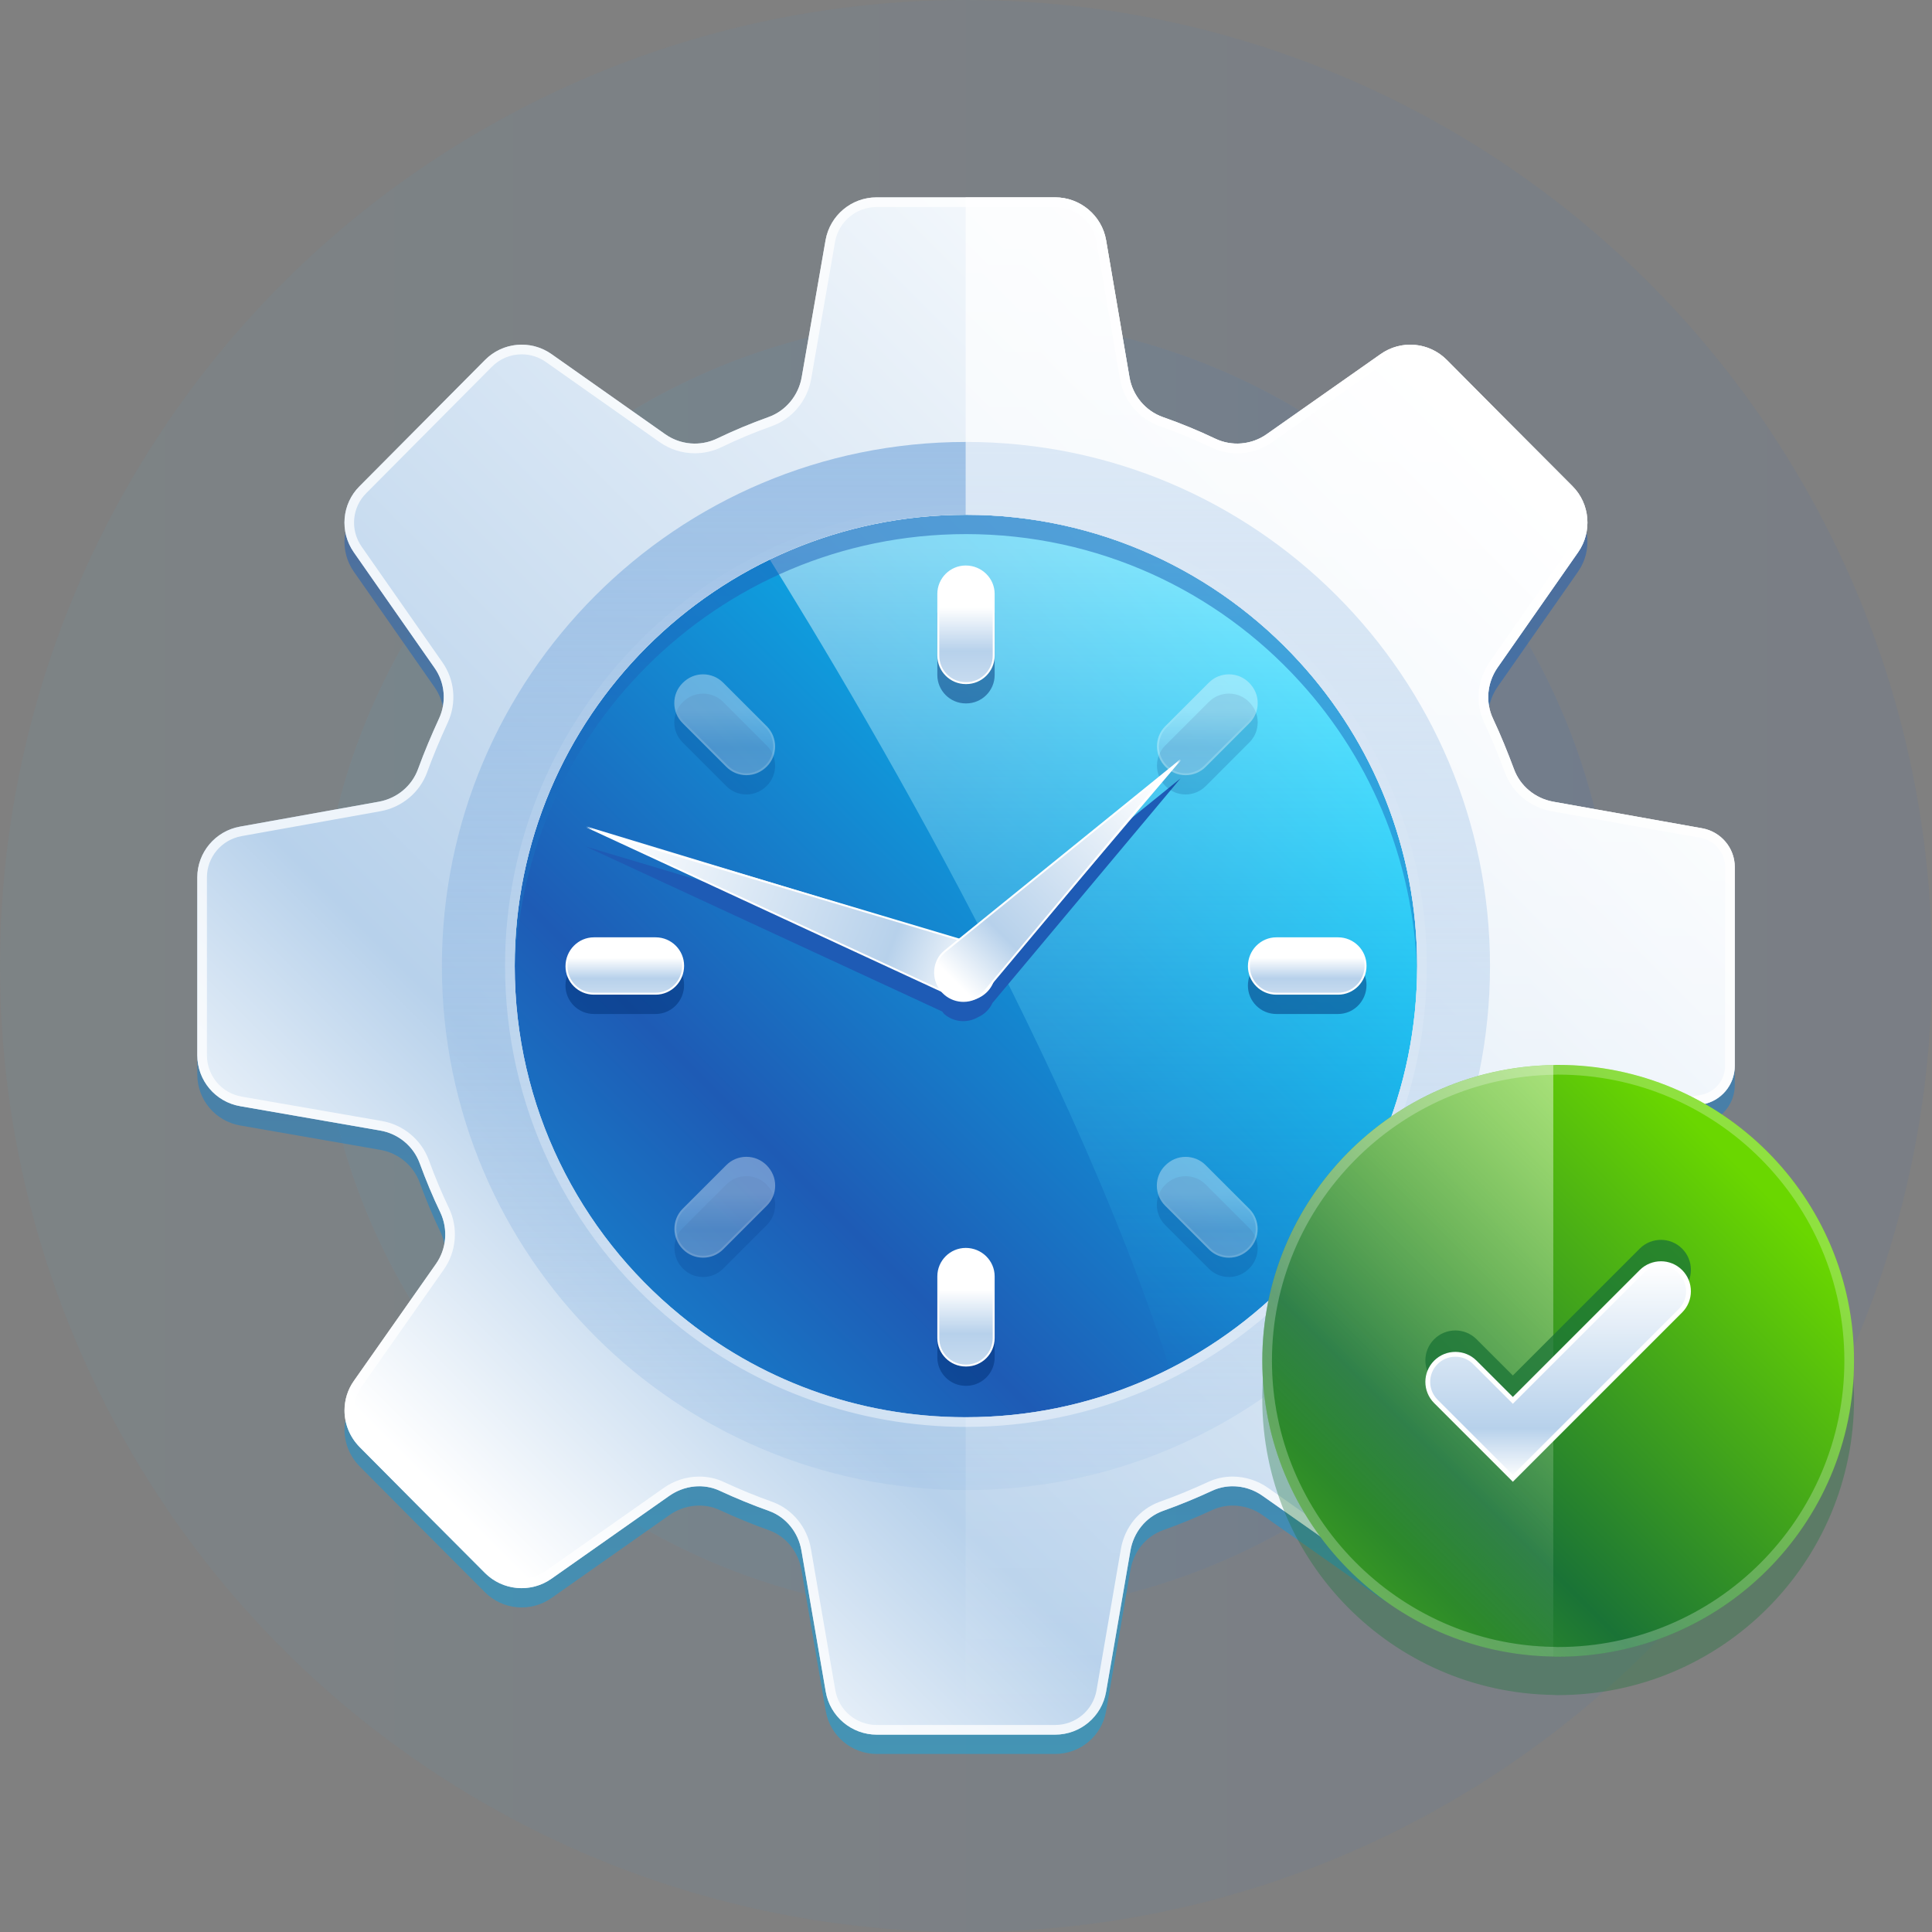 <?xml version="1.0" encoding="UTF-8"?><svg xmlns="http://www.w3.org/2000/svg" xmlns:xlink="http://www.w3.org/1999/xlink" viewBox="0 0 100 100"><rect x="0" y="0" width="100" height="100" fill="#808080" stroke="none"/><defs><linearGradient id="d" x1="45.705" y1="50" x2="54.295" y2="50" gradientUnits="userSpaceOnUse"><stop offset="0" stop-color="#47c6f4"/><stop offset="1" stop-color="#0057f3"/></linearGradient><linearGradient id="e" x1="38.459" x2="61.541" xlink:href="#d"/><linearGradient id="f" x1="28.2" x2="71.8" xlink:href="#d"/><linearGradient id="g" x1="16.459" y1="50" x2="83.541" y2="50" xlink:href="#d"/><linearGradient id="h" x1="0" x2="100" xlink:href="#d"/><linearGradient id="i" x1="31.811" y1="67.784" x2="67.398" y2="32.198" gradientUnits="userSpaceOnUse"><stop offset="0" stop-color="#177cc9"/><stop offset=".231" stop-color="#1e5bb5"/><stop offset="1" stop-color="#03d4ff"/></linearGradient><linearGradient id="j" x1="56.949" y1="28.451" x2="56.949" y2="72.655" gradientUnits="userSpaceOnUse"><stop offset="0" stop-color="#fff"/><stop offset="1" stop-color="#03d4ff" stop-opacity="0"/></linearGradient><linearGradient id="k" x1="50.002" y1="26.188" x2="50.002" y2="128.966" gradientUnits="userSpaceOnUse"><stop offset="0" stop-color="#1e5bb5"/><stop offset="1" stop-color="#03d4ff"/></linearGradient><linearGradient id="l" x1="22.74" y1="77.281" x2="77.404" y2="22.617" gradientUnits="userSpaceOnUse"><stop offset="0" stop-color="#fff"/><stop offset=".232" stop-color="#b7d1eb"/><stop offset="1" stop-color="#fff"/></linearGradient><linearGradient id="m" x1="49.997" y1="22.934" x2="49.997" y2="77.129" gradientUnits="userSpaceOnUse"><stop offset="0" stop-color="#9ec1e6"/><stop offset="1" stop-color="#9ec1e6" stop-opacity=".3"/></linearGradient><linearGradient id="n" x1="69.887" y1="10.964" x2="69.887" y2="89.121" gradientUnits="userSpaceOnUse"><stop offset="0" stop-color="#fff"/><stop offset="1" stop-color="#fff" stop-opacity="0"/></linearGradient><linearGradient id="o" x1="50" y1="66.761" x2="50" y2="76.492" xlink:href="#l"/><linearGradient id="p" x1="50" y1="31.439" x2="50" y2="41.169" xlink:href="#l"/><linearGradient id="q" x1="67.662" y1="49.572" x2="67.662" y2="54.194" xlink:href="#l"/><linearGradient id="r" x1="32.339" y1="49.572" x2="32.339" y2="54.194" xlink:href="#l"/><linearGradient id="s" x1="62.488" y1="61.725" x2="62.488" y2="69.976" xlink:href="#l"/><linearGradient id="t" x1="37.511" y1="36.749" x2="37.511" y2="45" xlink:href="#l"/><linearGradient id="u" x1="62.492" y1="36.749" x2="62.492" y2="45" xlink:href="#l"/><linearGradient id="v" x1="37.516" y1="61.725" x2="37.516" y2="69.976" xlink:href="#l"/><linearGradient id="w" x1="50.641" y1="50.504" x2="31.519" y2="43.259" xlink:href="#l"/><linearGradient id="x" x1="49.419" y1="50.792" x2="59.905" y2="40.305" xlink:href="#l"/><linearGradient id="y" x1="69.718" y1="81.365" x2="90.377" y2="60.706" gradientUnits="userSpaceOnUse"><stop offset="0" stop-color="#379723"/><stop offset=".258" stop-color="#1a7336"/><stop offset="1" stop-color="#6ad700"/></linearGradient><linearGradient id="z" x1="86.148" y1="61.635" x2="69.962" y2="77.821" xlink:href="#n"/><linearGradient id="aa" x1="80.649" y1="76.52" x2="80.649" y2="65.408" xlink:href="#l"/></defs><g isolation="isolate"><g id="b"><g id="c"><g><g opacity=".45"><g><g opacity=".5"><circle cx="50" cy="50" r="4.295" fill="url(#d)"/></g><g opacity=".35"><circle cx="50" cy="50" r="11.541" fill="url(#e)"/></g><g opacity=".25"><circle cx="50" cy="50" r="21.8" fill="url(#f)"/></g><g opacity=".15"><circle cx="50" cy="50" r="33.541" fill="url(#g)"/></g><g opacity=".1"><circle cx="50" cy="50" r="50" fill="url(#h)"/></g></g></g><g><path d="M75.499,49.97c0,10.11-5.81,18.87-14.27,23.11-3.49,1.76-7.43,2.75-11.6,2.75-14.28,0-25.86-11.58-25.86-25.86,0-10.26,5.97-19.13,14.63-23.31,3.39-1.64,7.21-2.56,11.23-2.56,14.29,0,25.87,11.58,25.87,25.87Z" fill="url(#i)"/><g opacity=".35"><path d="M49.629,24.6c13.989,0,25.37,11.381,25.37,25.37,0,9.653-5.362,18.337-13.995,22.664-3.548,1.789-7.375,2.696-11.375,2.696-13.984,0-25.36-11.376-25.36-25.36,0-9.68,5.632-18.653,14.348-22.86,3.443-1.666,7.148-2.51,11.012-2.51m0-.5c-4.02,0-7.84,.92-11.23,2.56-8.66,4.18-14.63,13.05-14.63,23.31,0,14.28,11.58,25.86,25.86,25.86,4.17,0,8.11-.99,11.6-2.75,8.46-4.24,14.27-13,14.27-23.11,0-14.29-11.58-25.87-25.87-25.87h0Z" fill="#fff"/></g></g><path d="M75.499,49.97c0,10.11-5.81,18.87-14.27,23.11-5.07-17.52-17.89-38.65-22.83-46.42,3.39-1.64,7.21-2.56,11.23-2.56,14.29,0,25.87,11.58,25.87,25.87Z" fill="url(#j)" opacity=".5"/><path d="M51.374,51.908l9.726-11.614-11.46,9.285-19.307-5.757,18.438,8.535c.039,.042,.061,.095,.106,.134,.506,.435,1.212,.472,1.757,.153,.322-.146,.583-.4,.74-.736Z" fill="#1e5bb5"/><g opacity=".5"><g><path d="M49.987,71.73c-.811,0-1.471-.66-1.471-1.471v-3.195c0-.812,.66-1.472,1.471-1.472,.825,0,1.496,.66,1.496,1.472v3.195c0,.811-.66,1.471-1.471,1.471h-.025Z" fill="#002f75"/><path d="M49.987,36.408c-.811,0-1.471-.66-1.471-1.471v-3.196c0-.811,.66-1.471,1.471-1.471,.825,0,1.496,.66,1.496,1.471v3.196c0,.811-.66,1.471-1.471,1.471h-.025Z" fill="#002f75"/><path d="M66.063,52.484c-.812,0-1.472-.66-1.472-1.471,0-.825,.66-1.497,1.472-1.497h3.195c.812,0,1.472,.66,1.472,1.472,0,.825-.66,1.496-1.472,1.496h-3.195Z" fill="#002f75"/><path d="M30.741,52.484c-.812,0-1.472-.66-1.472-1.471,0-.825,.66-1.497,1.472-1.497h3.195c.812,0,1.472,.66,1.472,1.472,0,.825-.66,1.496-1.472,1.496h-3.195Z" fill="#002f75"/><g opacity=".35"><path d="M63.609,66.098c-.393,0-.763-.153-1.04-.431l-2.26-2.26c-.278-.278-.432-.647-.432-1.04s.153-.763,.433-1.04c.293-.294,.658-.449,1.057-.449,.393,0,.763,.152,1.04,.431l2.26,2.26c.573,.574,.573,1.507,0,2.081-.293,.293-.659,.448-1.058,.448Z" fill="#002f75"/></g><g opacity=".35"><path d="M38.633,41.121c-.393,0-.763-.152-1.04-.431l-2.26-2.26c-.278-.278-.432-.647-.432-1.04s.153-.763,.433-1.04c.293-.294,.658-.449,1.057-.449,.393,0,.763,.153,1.04,.431l2.26,2.26c.573,.574,.573,1.507,0,2.081-.293,.293-.659,.448-1.058,.448Z" fill="#002f75"/></g><g opacity=".35"><path d="M61.367,41.121c-.393,0-.763-.153-1.04-.431-.583-.583-.591-1.524-.018-2.099l2.26-2.26c.277-.277,.647-.431,1.04-.431s.763,.153,1.04,.431c.294,.294,.449,.66,.449,1.059,0,.393-.153,.763-.433,1.04l-2.258,2.26c-.278,.277-.648,.431-1.041,.431Z" fill="#002f75"/></g><g opacity=".35"><path d="M36.391,66.098c-.393,0-.763-.153-1.04-.431-.583-.583-.591-1.524-.018-2.099l2.259-2.26c.278-.277,.648-.431,1.041-.431s.763,.153,1.04,.431c.294,.294,.449,.66,.449,1.059,0,.393-.153,.763-.433,1.04l-2.259,2.26c-.277,.277-.647,.431-1.04,.431Z" fill="#002f75"/></g></g></g><g opacity=".5"><path d="M88.122,43.875l-7.73-1.38c-.93-.17-1.71-.81-2.03-1.69-.33-.88-.68-1.75-1.08-2.6-.41-.86-.31-1.87,.23-2.65l4.17-5.97c.74-1.06,.62-2.51-.29-3.42l-3.39-3.4-3.11-3.13c-.92-.93-2.37-1.06-3.44-.3l-5.89,4.14c-.78,.55-1.8,.64-2.66,.23-.88-.42-1.78-.79-2.72-1.12-.9-.32-1.56-1.12-1.72-2.06l-1.21-7.09c-.22-1.28-1.34-2.22-2.64-2.22h-9.24c-1.3,0-2.41,.93-2.64,2.21l-1.24,7.12c-.17,.93-.82,1.72-1.71,2.04-.92,.33-1.81,.7-2.68,1.12-.87,.41-1.89,.32-2.67-.23l-5.89-4.15c-1.07-.75-2.52-.62-3.44,.31l-6.49,6.53c-.92,.91-1.04,2.36-.3,3.42l4.17,5.97c.55,.77,.64,1.78,.24,2.64-.39,.85-.76,1.72-1.08,2.6-.32,.89-1.1,1.53-2.03,1.7l-7.19,1.29c-1.28,.23-2.21,1.34-2.21,2.63v9.2c0,1.31,.94,2.42,2.22,2.64l7.24,1.26c.94,.16,1.72,.8,2.05,1.69,.32,.87,.67,1.72,1.07,2.55,.41,.87,.32,1.89-.23,2.67l-4.24,6.04c-.33,.46-.49,1-.49,1.54,0,.69,.27,1.37,.78,1.89l3.12,3.14,3.37,3.38c.92,.92,2.37,1.05,3.44,.3l6.1-4.29c.77-.54,1.77-.66,2.62-.26,.82,.38,1.67,.73,2.54,1.04,.89,.32,1.52,1.12,1.68,2.05l1.26,7.31c.22,1.28,1.34,2.22,2.64,2.22h9.23c1.31,0,2.42-.94,2.64-2.22l1.26-7.31c.16-.93,.79-1.73,1.68-2.05,.87-.31,1.72-.66,2.54-1.04,.85-.4,1.86-.28,2.62,.26l6.1,4.29c1.07,.75,2.52,.62,3.44-.3l6.49-6.52c.92-.92,1.04-2.37,.29-3.43l-4.24-6.04c-.55-.78-.64-1.8-.22-2.67,.39-.83,.74-1.68,1.07-2.55,.33-.89,1.11-1.53,2.04-1.69l7.79-1.35c.97-.17,1.68-1.01,1.68-2v-10.29c0-.98-.71-1.82-1.67-2Zm-38.12,30.48h-.02c-5.62,0-10.76-1.98-14.78-5.29-5.23-4.28-8.56-10.79-8.56-18.07,0-12.89,10.44-23.34,23.34-23.35h.02c6.84,0,13,2.94,17.27,7.63,3.78,4.14,6.08,9.66,6.08,15.72,0,12.9-10.45,23.36-23.35,23.36Z" fill="url(#k)"/></g><g><path d="M88.122,42.875l-7.73-1.38c-.93-.17-1.71-.81-2.03-1.69-.33-.88-.68-1.75-1.08-2.6-.41-.86-.31-1.87,.23-2.65l4.17-5.97c.74-1.06,.62-2.51-.29-3.42l-3.39-3.4-3.11-3.13c-.92-.93-2.37-1.06-3.44-.3l-5.89,4.14c-.78,.55-1.8,.64-2.66,.23-.88-.42-1.78-.79-2.72-1.12-.9-.32-1.56-1.12-1.72-2.06l-1.21-7.09c-.22-1.28-1.34-2.22-2.64-2.22h-9.24c-1.3,0-2.41,.93-2.64,2.21l-1.24,7.12c-.17,.93-.82,1.72-1.71,2.04-.92,.33-1.81,.7-2.68,1.12-.87,.41-1.89,.32-2.67-.23l-5.89-4.15c-1.07-.75-2.52-.62-3.44,.31l-6.49,6.53c-.92,.91-1.04,2.36-.3,3.42l4.17,5.97c.55,.77,.64,1.78,.24,2.64-.39,.85-.76,1.72-1.08,2.6-.32,.89-1.1,1.53-2.03,1.7l-7.19,1.29c-1.28,.23-2.21,1.34-2.21,2.63v9.2c0,1.31,.94,2.42,2.22,2.64l7.24,1.26c.94,.16,1.72,.8,2.05,1.69,.32,.87,.67,1.72,1.07,2.55,.41,.87,.32,1.89-.23,2.67l-4.24,6.04c-.33,.46-.49,1-.49,1.54,0,.69,.27,1.37,.78,1.89l3.12,3.14,3.37,3.38c.92,.92,2.37,1.05,3.44,.3l6.1-4.29c.77-.54,1.77-.66,2.62-.26,.82,.38,1.67,.73,2.54,1.04,.89,.32,1.52,1.12,1.68,2.05l1.26,7.31c.22,1.28,1.34,2.22,2.64,2.22h9.23c1.31,0,2.42-.94,2.64-2.22l1.26-7.31c.16-.93,.79-1.73,1.68-2.05,.87-.31,1.72-.66,2.54-1.04,.85-.4,1.86-.28,2.62,.26l6.1,4.29c1.07,.75,2.52,.62,3.44-.3l6.49-6.52c.92-.92,1.04-2.37,.29-3.43l-4.24-6.04c-.55-.78-.64-1.8-.22-2.67,.39-.83,.74-1.68,1.07-2.55,.33-.89,1.11-1.53,2.04-1.69l7.79-1.35c.97-.17,1.68-1.01,1.68-2v-10.29c0-.98-.71-1.82-1.67-2Zm-38.12,30.48h-.02c-5.62,0-10.76-1.98-14.78-5.29-5.23-4.28-8.56-10.79-8.56-18.07,0-12.89,10.44-23.34,23.34-23.35h.02c6.84,0,13,2.94,17.27,7.63,3.78,4.14,6.08,9.66,6.08,15.72,0,12.9-10.45,23.36-23.35,23.36Z" fill="url(#l)"/><g opacity=".75"><path d="M54.612,10.715c1.064,0,1.968,.759,2.147,1.804l1.21,7.09c.192,1.129,.976,2.067,2.047,2.448,.933,.327,1.806,.687,2.67,1.1,.417,.199,.882,.304,1.345,.304,.655,0,1.283-.199,1.817-.576l5.892-4.141c.37-.263,.803-.402,1.254-.402,.582,0,1.13,.229,1.542,.646l3.111,3.131,3.39,3.4c.742,.742,.84,1.911,.234,2.78l-4.171,5.972c-.647,.935-.751,2.142-.271,3.148,.347,.737,.685,1.551,1.062,2.558,.377,1.038,1.301,1.808,2.412,2.011l7.726,1.379c.731,.137,1.262,.772,1.262,1.509v10.29c0,.745-.533,1.379-1.265,1.507l-7.789,1.35c-1.106,.19-2.035,.96-2.423,2.005-.357,.941-.702,1.763-1.053,2.51-.496,1.027-.395,2.244,.261,3.175l4.241,6.042c.613,.866,.514,2.038-.236,2.788l-6.489,6.519c-.413,.413-.962,.64-1.546,.64-.45,0-.884-.137-1.253-.396l-6.098-4.289c-.535-.38-1.188-.589-1.839-.589-.451,0-.882,.096-1.281,.283-.822,.381-1.662,.725-2.499,1.023-1.042,.375-1.81,1.308-2.004,2.436l-1.26,7.31c-.18,1.046-1.083,1.805-2.147,1.805h-9.23c-1.064,0-1.967-.759-2.147-1.805l-1.26-7.31c-.194-1.128-.962-2.061-2.005-2.436-.835-.298-1.676-.642-2.495-1.022-.401-.189-.832-.284-1.281-.284-.655,0-1.291,.203-1.84,.588l-6.099,4.29c-.37,.259-.803,.396-1.253,.396-.584,0-1.133-.227-1.546-.64l-3.369-3.379-3.118-3.138c-.411-.419-.637-.966-.637-1.54,0-.455,.137-.887,.399-1.253l4.239-6.039c.654-.927,.759-2.142,.272-3.175-.368-.764-.712-1.584-1.052-2.507-.389-1.05-1.322-1.82-2.433-2.009l-7.241-1.26c-1.046-.18-1.805-1.083-1.805-2.147v-9.2c0-1.051,.756-1.951,1.798-2.138l7.192-1.29c1.111-.203,2.035-.978,2.41-2.021,.286-.786,.634-1.624,1.063-2.56,.476-1.024,.366-2.227-.283-3.137l-4.17-5.97c-.608-.87-.506-2.039,.245-2.781l6.491-6.531c.413-.417,.963-.647,1.548-.647,.448,0,.88,.137,1.248,.395l5.89,4.15c.535,.377,1.164,.576,1.82,.576,.47,0,.925-.102,1.356-.305,.845-.408,1.705-.768,2.632-1.1,1.05-.377,1.829-1.305,2.033-2.425l1.24-7.117c.187-1.042,1.091-1.798,2.148-1.798h9.24m-4.63,63.14h.02c13.151,0,23.85-10.703,23.85-23.86,0-5.968-2.206-11.671-6.21-16.057-4.509-4.953-10.939-7.793-17.66-7.793-13.145,.01-23.84,10.709-23.84,23.85,0,7.182,3.187,13.91,8.742,18.456,4.232,3.485,9.594,5.404,15.098,5.404m4.63-63.64h-9.24c-1.3,0-2.41,.93-2.64,2.21l-1.24,7.12c-.17,.93-.82,1.72-1.71,2.04-.92,.33-1.81,.7-2.68,1.12-.363,.171-.752,.255-1.138,.255-.541,0-1.077-.164-1.532-.485l-5.89-4.15c-.465-.326-1.002-.486-1.536-.486-.694-0-1.384,.27-1.904,.796l-6.49,6.53c-.92,.91-1.04,2.36-.3,3.42l4.17,5.97c.55,.77,.64,1.78,.24,2.64-.39,.85-.76,1.72-1.08,2.6-.32,.89-1.1,1.53-2.03,1.7l-7.19,1.29c-1.28,.23-2.21,1.34-2.21,2.63v9.2c0,1.31,.94,2.42,2.22,2.64l7.24,1.26c.94,.16,1.72,.8,2.05,1.69,.32,.87,.67,1.72,1.07,2.55,.41,.87,.32,1.89-.23,2.67l-4.24,6.04c-.33,.46-.49,1-.49,1.54,0,.69,.27,1.37,.78,1.89l3.12,3.14,3.37,3.38c.519,.519,1.207,.787,1.9,.787,.535,0,1.074-.16,1.54-.487l6.1-4.29c.462-.324,1.007-.497,1.552-.497,.364,0,.728,.077,1.068,.237,.82,.38,1.67,.73,2.54,1.04,.89,.32,1.52,1.12,1.68,2.05l1.26,7.31c.22,1.28,1.34,2.22,2.64,2.22h9.23c1.31,0,2.42-.94,2.64-2.22l1.26-7.31c.16-.93,.79-1.73,1.68-2.05,.87-.31,1.72-.66,2.54-1.04,.34-.16,.706-.237,1.071-.237,.547,0,1.093,.173,1.549,.497l6.1,4.29c.466,.327,1.005,.487,1.54,.487,.693,0,1.381-.268,1.9-.787l6.49-6.52c.92-.92,1.04-2.37,.29-3.43l-4.24-6.04c-.55-.78-.64-1.8-.22-2.67,.39-.83,.74-1.68,1.07-2.55,.33-.89,1.11-1.53,2.04-1.69l7.79-1.35c.97-.17,1.68-1.01,1.68-2v-10.29c0-.98-.71-1.82-1.67-2l-7.73-1.38c-.93-.17-1.71-.81-2.03-1.69-.33-.88-.68-1.75-1.08-2.6-.41-.86-.31-1.87,.23-2.65l4.17-5.97c.74-1.06,.62-2.51-.29-3.42l-3.39-3.4-3.11-3.13c-.518-.524-1.205-.794-1.897-.794-.536,0-1.076,.162-1.543,.494l-5.89,4.14c-.455,.321-.991,.485-1.53,.485-.385,0-.772-.084-1.13-.255-.88-.42-1.78-.79-2.72-1.12-.9-.32-1.56-1.12-1.72-2.06l-1.21-7.09c-.22-1.28-1.34-2.22-2.64-2.22h0Zm-4.63,63.14c-5.62,0-10.76-1.98-14.78-5.29-5.23-4.28-8.56-10.79-8.56-18.07,0-12.89,10.44-23.34,23.34-23.35h.02c6.84,0,13,2.94,17.27,7.63,3.78,4.14,6.08,9.66,6.08,15.72,0,12.9-10.45,23.36-23.35,23.36h-.02Z" fill="#fff"/></g></g><path d="M50.002,22.875c-14.98,0-27.13,12.15-27.13,27.13s12.15,27.12,27.13,27.12,27.12-12.14,27.12-27.12-12.14-27.13-27.12-27.13Zm0,50.48c-5.63,0-10.78-1.98-14.8-5.29-5.23-4.28-8.56-10.79-8.56-18.07,0-12.9,10.45-23.35,23.36-23.35,6.84,0,13,2.94,17.27,7.63,3.78,4.14,6.08,9.66,6.08,15.72,0,12.9-10.45,23.36-23.35,23.36Z" fill="url(#m)"/><path d="M89.792,44.875v10.29c0,.99-.71,1.83-1.68,2l-7.79,1.35c-.93,.16-1.71,.8-2.04,1.69-.33,.87-.68,1.72-1.07,2.55-.42,.87-.33,1.89,.22,2.67l4.24,6.04c.75,1.06,.63,2.51-.29,3.43l-6.49,6.52c-.92,.92-2.37,1.05-3.44,.3l-6.1-4.29c-.76-.54-1.77-.66-2.62-.26-.82,.38-1.67,.73-2.54,1.04-.89,.32-1.52,1.12-1.68,2.05l-1.26,7.31c-.22,1.28-1.33,2.22-2.64,2.22h-4.63v-16.43h.02c12.9,0,23.35-10.46,23.35-23.36,0-6.06-2.3-11.58-6.08-15.72-4.27-4.69-10.43-7.63-17.27-7.63h-.02V10.215h4.63c1.3,0,2.42,.94,2.64,2.22l1.21,7.09c.16,.94,.82,1.74,1.72,2.06,.94,.33,1.84,.7,2.72,1.12,.86,.41,1.88,.32,2.66-.23l5.89-4.14c1.07-.76,2.52-.63,3.44,.3l3.11,3.13,3.39,3.4c.91,.91,1.03,2.36,.29,3.42l-4.17,5.97c-.54,.78-.64,1.79-.23,2.65,.4,.85,.75,1.72,1.08,2.6,.32,.88,1.1,1.52,2.03,1.69l7.73,1.38c.96,.18,1.67,1.02,1.67,2Z" fill="url(#n)" opacity=".75"/><g><g><path d="M49.988,70.68c-.783,0-1.421-.638-1.421-1.421v-3.195c0-.784,.638-1.422,1.421-1.422,.798,0,1.446,.638,1.446,1.422v3.195c0,.783-.638,1.421-1.421,1.421h-.025Z" fill="url(#o)"/><path d="M49.987,64.692c.77,0,1.396,.615,1.396,1.372v3.195c0,.756-.615,1.371-1.371,1.371h-.025c-.756,0-1.371-.615-1.371-1.371v-3.195c0-.756,.615-1.372,1.371-1.372m0-.1c-.811,0-1.471,.66-1.471,1.472v3.195c0,.811,.66,1.471,1.471,1.471h.025c.811,0,1.471-.66,1.471-1.471v-3.195c0-.812-.671-1.472-1.496-1.472h0Z" fill="#fff"/></g><g><path d="M49.988,35.357c-.783,0-1.421-.638-1.421-1.421v-3.196c0-.783,.638-1.421,1.421-1.421,.798,0,1.446,.638,1.446,1.421v3.196c0,.783-.638,1.421-1.421,1.421h-.025Z" fill="url(#p)"/><path d="M49.987,29.37c.77,0,1.396,.615,1.396,1.371v3.196c0,.756-.615,1.371-1.371,1.371h-.025c-.756,0-1.371-.615-1.371-1.371v-3.196c0-.756,.615-1.371,1.371-1.371m0-.1c-.811,0-1.471,.66-1.471,1.471v3.196c0,.811,.66,1.471,1.471,1.471h.025c.811,0,1.471-.66,1.471-1.471v-3.196c0-.811-.671-1.471-1.496-1.471h0Z" fill="#fff"/></g><g><path d="M66.064,51.434c-.784,0-1.422-.638-1.422-1.421,0-.798,.638-1.447,1.422-1.447h3.195c.784,0,1.422,.638,1.422,1.422,0,.798-.638,1.446-1.422,1.446h-3.195Z" fill="url(#q)"/><path d="M69.259,48.616c.756,0,1.372,.615,1.372,1.372,0,.77-.615,1.396-1.372,1.396h-3.195c-.756,0-1.372-.615-1.372-1.371,0-.77,.615-1.397,1.372-1.397h3.195m0-.1h-3.195c-.812,0-1.472,.672-1.472,1.497,0,.811,.66,1.471,1.472,1.471h3.195c.812,0,1.472-.671,1.472-1.496,0-.812-.66-1.472-1.472-1.472h0Z" fill="#fff"/></g><g><path d="M30.742,51.434c-.784,0-1.422-.638-1.422-1.421,0-.798,.638-1.447,1.422-1.447h3.195c.784,0,1.422,.638,1.422,1.422,0,.798-.638,1.446-1.422,1.446h-3.195Z" fill="url(#r)"/><path d="M33.937,48.616c.756,0,1.372,.615,1.372,1.372,0,.77-.615,1.396-1.372,1.396h-3.195c-.756,0-1.372-.615-1.372-1.371,0-.77,.615-1.397,1.372-1.397h3.195m0-.1h-3.195c-.812,0-1.472,.672-1.472,1.497,0,.811,.66,1.471,1.472,1.471h3.195c.812,0,1.472-.671,1.472-1.496,0-.812-.66-1.472-1.472-1.472h0Z" fill="#fff"/></g><g opacity=".35"><path d="M63.61,65.048c-.38,0-.736-.147-1.005-.416l-2.26-2.26c-.269-.27-.417-.626-.417-1.005,0-.38,.148-.737,.418-1.005,.283-.284,.637-.435,1.021-.435,.381,0,.737,.147,1.005,.416l2.26,2.26c.553,.555,.553,1.456,0,2.011-.284,.283-.638,.434-1.022,.434Z" fill="url(#s)"/><path d="M61.367,59.978c.367,0,.711,.143,.969,.401l2.26,2.26c.534,.535,.534,1.405,0,1.94-.274,.274-.615,.419-.987,.419-.366,0-.71-.143-.969-.401l-2.26-2.26c-.259-.259-.402-.604-.402-.969,0-.367,.143-.711,.403-.969,.274-.275,.615-.42,.986-.42m0-.1c-.398,0-.764,.155-1.057,.449-.279,.277-.433,.647-.433,1.04s.153,.762,.432,1.04l2.26,2.26c.277,.277,.647,.431,1.04,.431,.398,0,.765-.155,1.058-.448,.573-.574,.573-1.507,0-2.081l-2.26-2.26c-.277-.278-.647-.431-1.04-.431h0Z" fill="#fff"/></g><g opacity=".35"><path d="M38.633,40.071c-.381,0-.737-.147-1.005-.416l-2.26-2.26c-.269-.27-.417-.626-.417-1.005,0-.38,.148-.737,.418-1.005,.283-.284,.637-.435,1.021-.435,.38,0,.736,.147,1.005,.416l2.26,2.26c.553,.555,.553,1.456,0,2.011-.284,.283-.638,.434-1.022,.434Z" fill="url(#t)"/><path d="M36.391,35.002c.366,0,.71,.143,.969,.401l2.26,2.26c.534,.535,.534,1.405,0,1.94-.274,.274-.615,.419-.987,.419-.367,0-.711-.143-.969-.401l-2.26-2.26c-.259-.259-.402-.604-.402-.969,0-.367,.143-.711,.403-.969,.274-.275,.615-.42,.986-.42m0-.1c-.398,0-.764,.155-1.057,.449-.279,.277-.433,.647-.433,1.04s.153,.762,.432,1.04l2.26,2.26c.277,.278,.647,.431,1.04,.431,.398,0,.765-.155,1.058-.448,.573-.574,.573-1.507,0-2.081l-2.26-2.26c-.277-.277-.647-.431-1.04-.431h0Z" fill="#fff"/></g><g opacity=".35"><path d="M61.368,40.071c-.38,0-.736-.147-1.005-.416-.563-.563-.571-1.474-.018-2.028l2.26-2.26c.269-.269,.625-.416,1.005-.416s.736,.147,1.005,.416c.284,.284,.435,.639,.435,1.023,0,.38-.148,.737-.418,1.005l-2.258,2.26c-.27,.268-.627,.416-1.006,.416Z" fill="url(#u)"/><path d="M63.609,35.002c.366,0,.711,.143,.969,.401,.275,.275,.42,.616,.42,.988,0,.367-.143,.711-.403,.969l-2.258,2.26c-.26,.259-.604,.402-.97,.402-.366,0-.711-.143-.969-.401-.544-.544-.552-1.422-.018-1.957l2.26-2.26c.259-.259,.603-.401,.969-.401m0-.1c-.393,0-.763,.153-1.04,.431l-2.26,2.26c-.573,.574-.565,1.516,.018,2.099,.277,.277,.647,.431,1.04,.431s.763-.153,1.041-.431l2.258-2.26c.279-.277,.433-.647,.433-1.04,0-.398-.155-.765-.449-1.059-.277-.277-.647-.431-1.04-.431h0Z" fill="#fff"/></g><g opacity=".35"><path d="M36.391,65.048c-.38,0-.736-.147-1.005-.416-.563-.563-.571-1.474-.018-2.028l2.259-2.26c.27-.268,.627-.416,1.006-.416,.38,0,.736,.147,1.005,.416,.284,.284,.435,.639,.435,1.023,0,.38-.148,.737-.418,1.005l-2.259,2.26c-.269,.269-.625,.416-1.005,.416Z" fill="url(#v)"/><path d="M38.633,59.978c.366,0,.711,.143,.969,.401,.275,.275,.42,.616,.42,.988,0,.367-.143,.711-.403,.969l-2.259,2.26c-.259,.259-.603,.401-.969,.401s-.711-.143-.969-.401c-.544-.544-.552-1.422-.018-1.957l2.259-2.26c.26-.259,.604-.402,.97-.402m0-.1c-.393,0-.763,.153-1.041,.431l-2.259,2.26c-.573,.574-.565,1.516,.018,2.099,.277,.277,.647,.431,1.04,.431s.763-.153,1.04-.431l2.259-2.26c.279-.277,.433-.647,.433-1.04,0-.398-.155-.765-.449-1.059-.277-.277-.647-.431-1.04-.431h0Z" fill="#fff"/></g></g><g><g><path d="M50.012,51.745c-.105,0-.211-.012-.314-.034l-.222-.083-19.122-8.851,20.163,6.115c.76,.276,1.154,1.122,.877,1.884-.211,.579-.767,.969-1.382,.969Z" fill="url(#w)"/><path d="M31.636,43.315l18.861,5.624c.357,.13,.641,.39,.802,.734,.16,.344,.177,.73,.048,1.086-.203,.559-.74,.935-1.334,.935-.102,0-.204-.011-.291-.029l-.221-.082-17.865-8.269m-1.303-.493l19.125,8.853,.228,.085c.109,.024,.218,.035,.326,.035,.627,0,1.206-.39,1.428-1.001,.287-.789-.12-1.662-.909-1.949l-20.198-6.023h0Z" fill="#fff"/></g><g><path d="M49.868,51.808c-.351,0-.691-.126-.958-.355-.588-.505-.682-1.385-.214-2.002,.066-.079,.141-.153,.221-.221l12.215-9.896-10.148,11.963c-.279,.325-.686,.512-1.115,.512Z" fill="url(#x)"/><path d="M60.359,40.023l-9.413,11.24c-.27,.314-.663,.495-1.078,.495-.339,0-.668-.122-.925-.343-.568-.488-.659-1.338-.21-1.931,.066-.078,.139-.151,.215-.215l11.412-9.246m.741-.729l-12.215,9.897c-.082,.07-.159,.146-.228,.228-.485,.64-.388,1.547,.221,2.071,.287,.247,.64,.367,.99,.367,.428,0,.853-.18,1.154-.529l10.078-12.035h0Z" fill="#fff"/></g></g><g><g opacity=".35"><path d="M95.964,72.42c0,8.458-6.86,15.318-15.318,15.318-.085,0-.162,0-.248-.009-8.347-.128-15.062-6.937-15.062-15.31,0-8.364,6.715-15.173,15.062-15.301,.086-.009,.162-.009,.248-.009,8.458,0,15.318,6.86,15.318,15.31Z" fill="#1a7336"/></g><g><path d="M95.964,70.431c0,8.458-6.86,15.318-15.318,15.318-.085,0-.162,0-.248-.009-8.347-.128-15.062-6.937-15.062-15.31,0-8.364,6.715-15.173,15.062-15.301,.086-.009,.162-.009,.248-.009,8.458,0,15.318,6.86,15.318,15.31Z" fill="url(#y)"/><g opacity=".25"><path d="M80.609,55.622h.037c8.171,0,14.818,6.644,14.818,14.81,0,8.171-6.647,14.818-14.818,14.818h-.029c-.058,0-.117-.001-.212-.008-8.034-.123-14.569-6.767-14.569-14.81,0-8.038,6.536-14.678,14.611-14.804,.056-.006,.107-.006,.161-.006m.037-.5c-.085,0-.162,0-.248,.009-8.347,.128-15.062,6.937-15.062,15.301,0,8.372,6.715,15.182,15.062,15.31,.086,.008,.162,.008,.248,.008,8.458,0,15.318-6.86,15.318-15.318,0-8.449-6.86-15.31-15.318-15.31h0Z" fill="#fff"/></g></g><path d="M80.398,55.13v30.611c-8.347-.128-15.062-6.937-15.062-15.31,0-8.364,6.715-15.173,15.062-15.301Z" fill="url(#z)" mix-blend-mode="overlay" opacity=".45"/><g><g opacity=".75"><path d="M78.304,75.587l-4.073-4.073c-.606-.606-.606-1.589,0-2.195,.606-.606,1.589-.606,2.195,0l1.878,1.877,6.567-6.567c.606-.606,1.589-.606,2.195,0,.606,.606,.606,1.589,0,2.196l-8.762,8.763Z" fill="#1a7336"/></g><g><path d="M74.32,72.534c-.556-.556-.556-1.462,0-2.019,.27-.27,.628-.418,1.009-.418s.739,.148,1.009,.419l1.967,1.965,6.656-6.654c.27-.271,.628-.419,1.009-.419s.739,.148,1.009,.419c.557,.556,.557,1.462,0,2.018l-8.674,8.675-3.984-3.985Z" fill="url(#aa)"/><path d="M85.969,65.534c.348,0,.675,.135,.921,.381,.246,.246,.382,.573,.382,.921s-.136,.675-.382,.921l-8.586,8.586-3.896-3.896c-.246-.246-.382-.573-.382-.921,0-.348,.136-.675,.382-.921,.246-.246,.573-.381,.921-.381s.675,.135,.921,.381l1.878,1.877,.177,.177,.177-.177,6.567-6.567c.246-.246,.573-.381,.921-.381m0-.25c-.397,0-.794,.151-1.098,.454l-6.567,6.567-1.878-1.877c-.303-.303-.7-.454-1.098-.454s-.794,.151-1.098,.454c-.606,.606-.606,1.589,0,2.195l4.073,4.073,8.762-8.763c.606-.606,.606-1.589,0-2.196-.303-.303-.7-.454-1.098-.454h0Z" fill="#fff"/></g></g></g></g></g></g></g></svg>